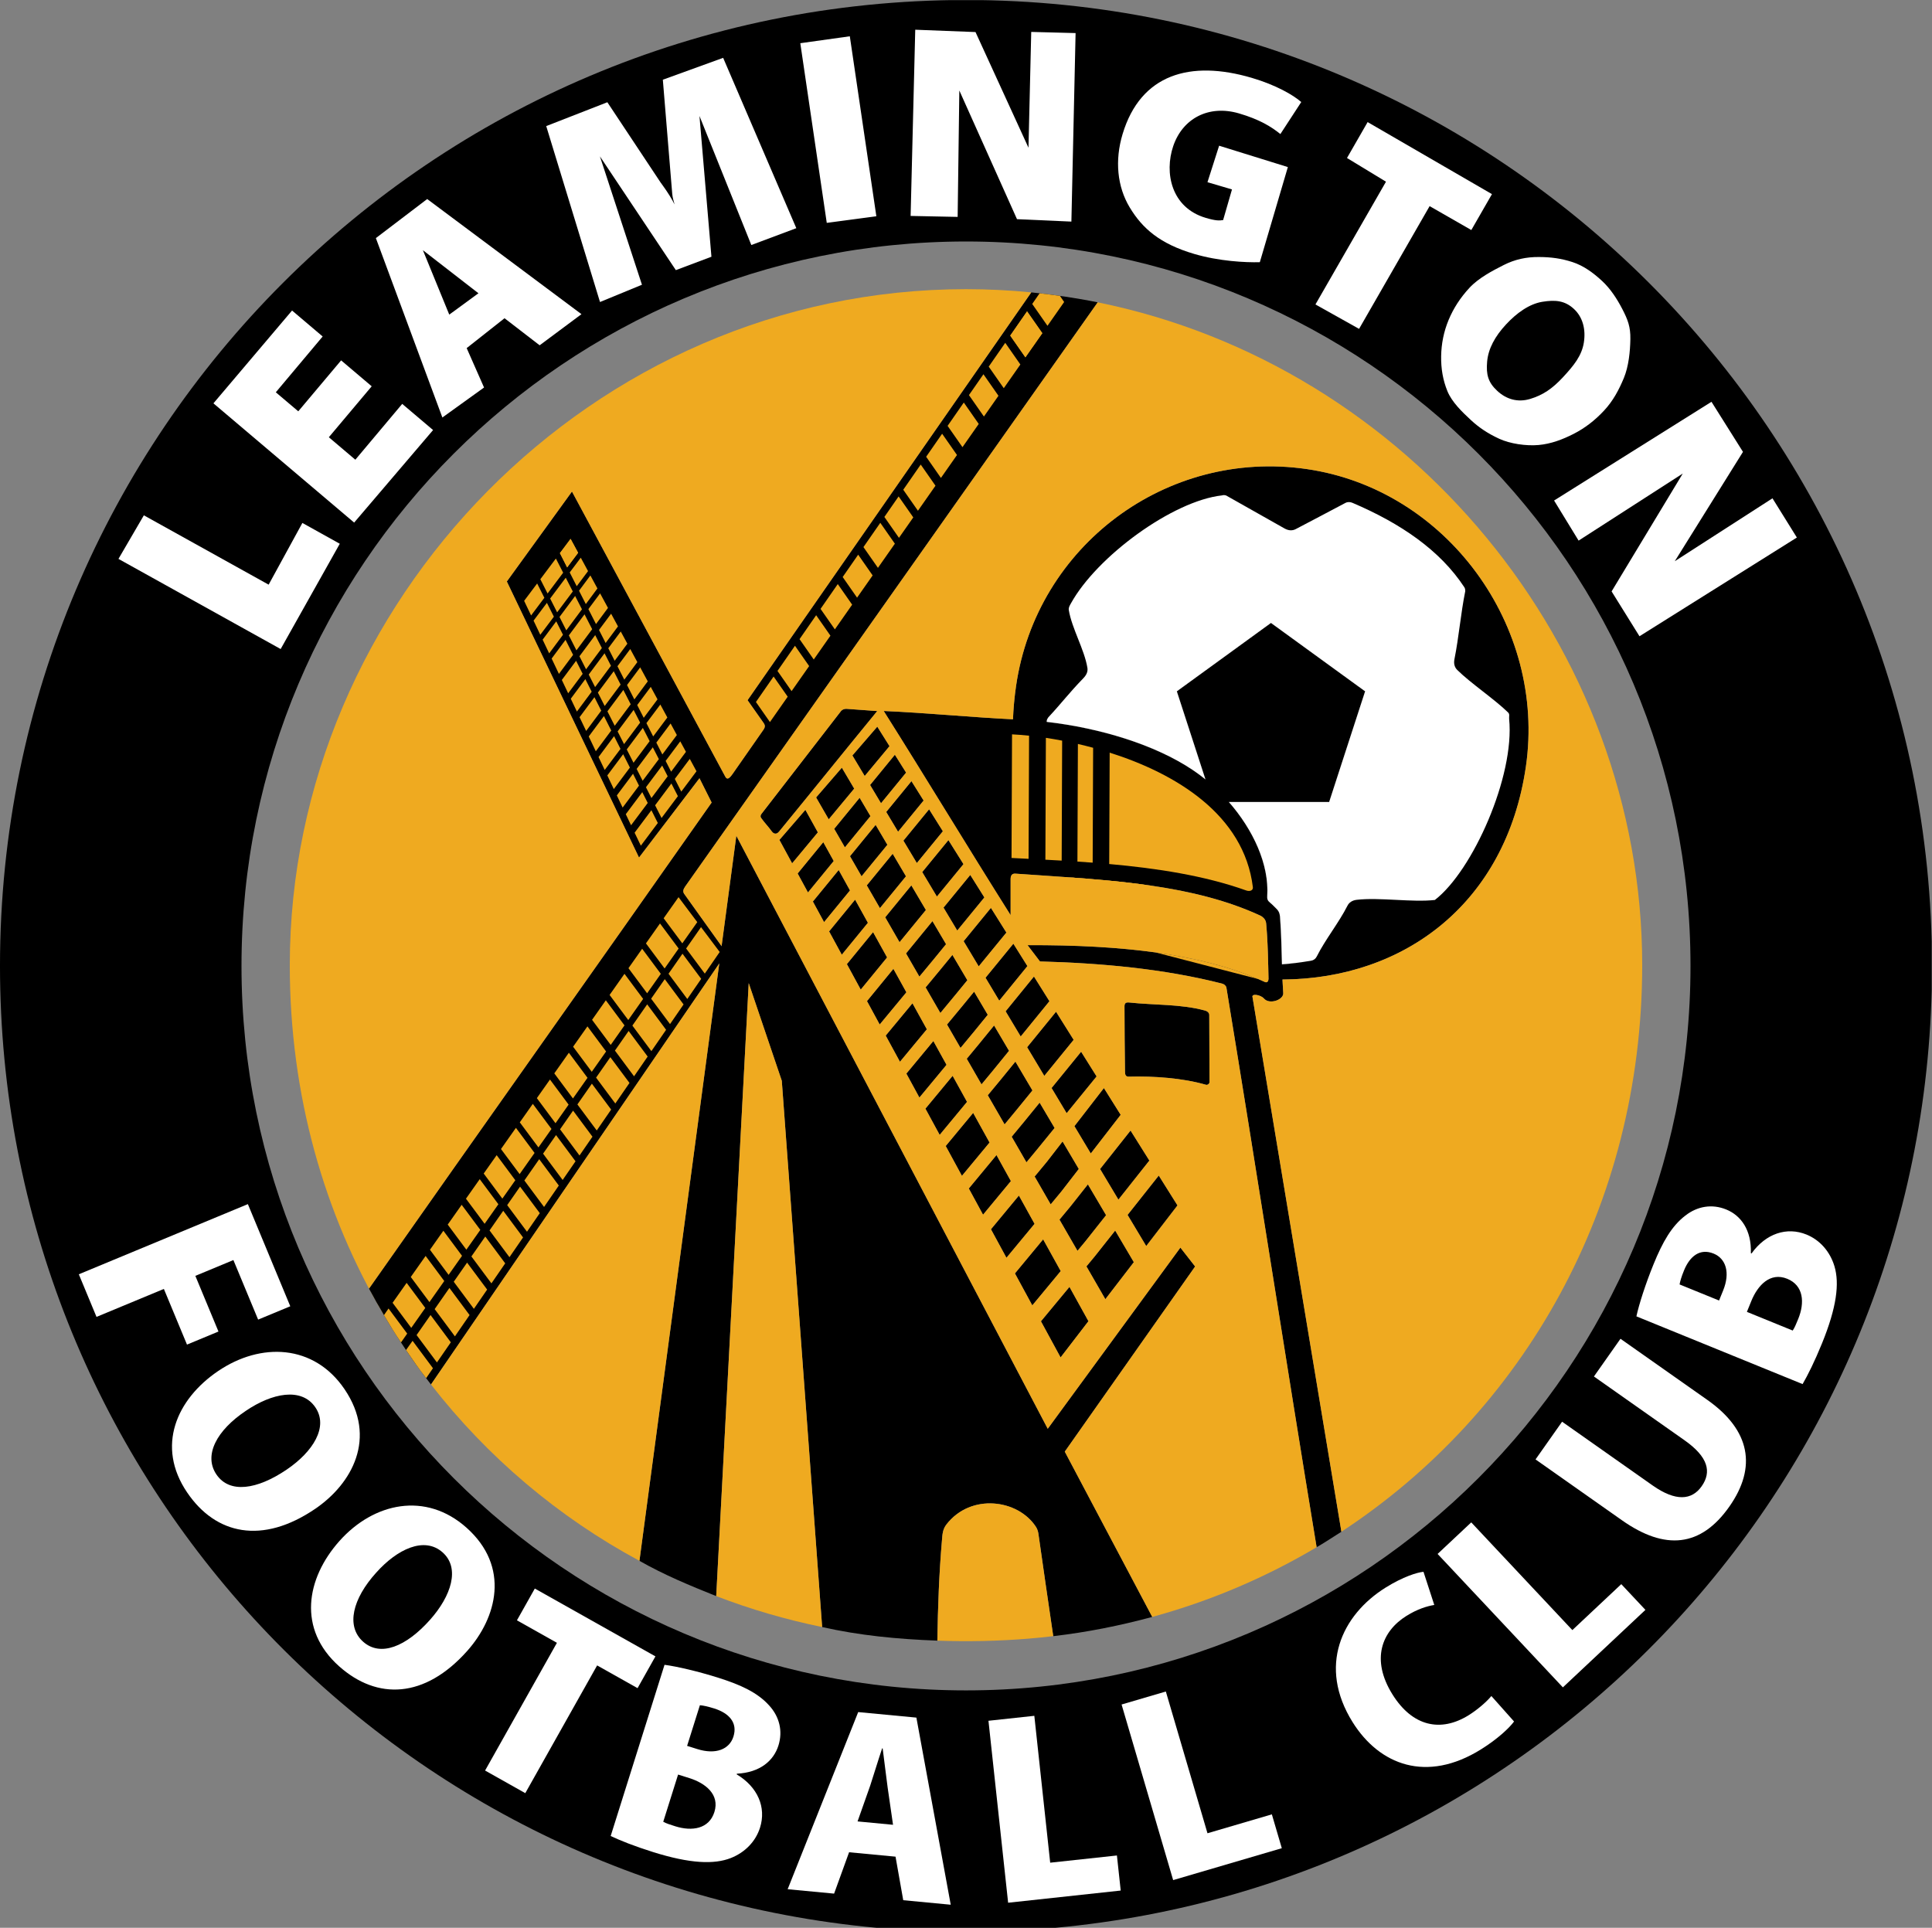 <svg xmlns="http://www.w3.org/2000/svg" xmlns:xlink="http://www.w3.org/1999/xlink" viewBox="0.1 -0.04 525.68 524.57" version="1.1">
<rect x="0.1" y="-0.04" width="525.68" height="524.57" fill="#808080" stroke="none"/>
<defs>
<clipPath id="clip1">
  <path d="M 0 0 L 525.699 0 L 525.699 524.602 L 0 524.602 Z M 0 0 "></path>
</clipPath>
</defs>
<g id="surface1">
<g clip-path="url(#clip1)" clip-rule="nonzero">
<path style=" stroke:none;fill-rule:evenodd;fill:rgb(0%,0%,0%);fill-opacity:1;" d="M 65.809 262.801 C 65.809 153.93 154.066 65.672 262.938 65.672 C 371.812 65.672 460.07 153.93 460.07 262.801 C 460.07 371.676 371.812 459.934 262.938 459.934 C 154.066 459.934 65.809 371.676 65.809 262.801 Z M 262.938 -0.039 C 117.773 -0.039 0.098 117.637 0.098 262.801 C 0.098 399.758 104.844 512.25 238.594 524.531 L 287.281 524.531 C 421.031 512.25 525.781 399.758 525.781 262.801 C 525.781 117.637 408.102 -0.039 262.938 -0.039 Z M 262.938 -0.039 "></path>
</g>
<path style=" stroke:none;fill-rule:evenodd;fill:rgb(100%,100%,100%);fill-opacity:1;" d="M 350.516 45.422 L 331.812 39.609 L 328.641 49.539 L 335.312 51.504 L 332.902 59.844 C 331.863 60.016 330.859 60.035 328.211 59.258 C 318.742 56.469 316.879 46.953 319.32 39.73 C 321.871 32.199 328.961 28.406 337.211 30.816 C 342.816 32.457 346.023 34.445 348.48 36.438 L 354.16 27.727 C 352.004 25.824 347.289 23.09 340.703 21.148 C 323.957 16.215 310.469 20.125 305.551 36.426 C 303.379 43.625 304.086 50.766 307.488 56.406 C 310.941 62.137 315.707 66.309 325.023 69.055 C 331.77 71.039 338.984 71.422 342.887 71.305 Z M 350.516 45.422 "></path>
<path style=" stroke:none;fill-rule:evenodd;fill:rgb(100%,100%,100%);fill-opacity:1;" d="M 200.602 482.598 C 206.902 482.285 210.609 479.059 211.902 474.941 C 213.16 470.945 212.145 467.047 209.359 464.012 C 206.195 460.52 201.695 458.426 195.438 456.461 C 189.926 454.727 184.211 453.402 180.91 452.973 L 166.262 499.555 C 168.797 500.758 172.648 502.309 177.75 503.91 C 187.887 507.098 194.395 507.32 198.91 505.566 C 202.832 504.031 205.723 501.023 206.898 497.273 C 208.641 491.742 206.27 486.203 200.543 482.781 Z M 187.055 475.031 L 190.535 463.969 C 191.41 464.039 192.605 464.281 194.441 464.855 C 198.453 466.121 200.859 468.699 199.66 472.508 C 198.578 475.949 194.879 477.488 189.848 475.906 Z M 184.602 482.836 L 187.664 483.797 C 192.016 485.168 195.984 488.238 194.48 493.031 C 193.027 497.641 188.395 498.344 183.84 496.91 C 182.41 496.461 181.391 496.141 180.562 495.68 Z M 184.602 482.836 "></path>
<path style=" stroke:none;fill-rule:evenodd;fill:rgb(100%,100%,100%);fill-opacity:1;" d="M 249.441 467.34 L 233.609 465.836 L 214.414 514.035 L 227.051 515.234 L 231.129 503.977 L 243.766 505.176 L 245.863 517.023 L 258.785 518.254 Z M 233.434 495.586 L 236.863 485.883 C 237.77 483.121 239.125 478.656 240.121 475.707 L 240.266 475.723 C 240.688 478.805 241.188 483.316 241.617 486.336 L 243.086 496.504 Z M 233.434 495.586 "></path>
<path style=" stroke:none;fill-rule:evenodd;fill:rgb(100%,100%,100%);fill-opacity:1;" d="M 76.465 176.57 L 32.332 152.039 L 39.242 140.184 L 73.195 159.051 L 82.375 142.258 L 92.551 147.922 Z M 76.465 176.57 "></path>
<path style=" stroke:none;fill-rule:evenodd;fill:rgb(100%,100%,100%);fill-opacity:1;" d="M 96.461 142.16 L 58.172 109.711 L 79.566 84.457 L 87.895 91.52 L 75.145 106.707 L 81.258 111.883 L 92.918 98.023 L 101.238 105.074 L 89.574 118.938 L 96.785 125.051 L 109.539 109.863 L 117.938 116.98 Z M 96.461 142.16 "></path>
<path style=" stroke:none;fill-rule:evenodd;fill:rgb(100%,100%,100%);fill-opacity:1;" d="M 120.465 113.566 L 102.371 64.75 L 116.336 54.121 L 158.312 85.449 L 146.934 93.918 L 137.379 86.555 L 127.078 94.684 L 131.805 105.406 Z M 120.465 113.566 "></path>
<path style=" stroke:none;fill-rule:evenodd;fill:rgb(0%,0%,0%);fill-opacity:1;" d="M 122.34 85.57 L 130.281 79.762 L 115.164 68.039 Z M 122.34 85.57 "></path>
<path style=" stroke:none;fill-rule:evenodd;fill:rgb(100%,100%,100%);fill-opacity:1;" d="M 216.77 62.051 L 204.527 66.633 L 190.418 31.516 L 193.676 69.82 L 183.992 73.465 L 163.336 42.512 L 174.77 77.441 L 163.355 82.141 L 148.723 34.27 L 165.355 27.781 L 179.84 49.613 C 179.945 49.773 180.137 50.02 180.395 50.379 C 181.816 52.34 182.895 54.082 183.645 55.59 C 183.398 54.703 183.09 53.73 183 52.605 L 180.453 21.652 L 196.863 15.699 Z M 216.77 62.051 "></path>
<path style=" stroke:none;fill-rule:evenodd;fill:rgb(100%,100%,100%);fill-opacity:1;" d="M 225.055 60.605 L 217.855 11.719 L 231.328 9.832 L 238.547 58.805 Z M 225.055 60.605 "></path>
<path style=" stroke:none;fill-rule:evenodd;fill:rgb(100%,100%,100%);fill-opacity:1;" d="M 422.953 136.156 L 465.777 109.293 L 474.348 122.918 L 455.793 152.672 L 482.375 135.555 L 489.012 146.227 L 446.188 173.09 L 438.602 160.887 L 457.969 128.812 L 429.625 147.066 Z M 422.953 136.156 "></path>
<path style=" stroke:none;fill-rule:evenodd;fill:rgb(100%,100%,100%);fill-opacity:1;" d="M 247.871 58.719 L 249.129 8.047 L 265.527 8.684 L 279.941 40.156 L 280.688 8.645 L 292.758 8.961 L 291.617 60.258 L 276.816 59.598 L 261.125 24.586 L 260.668 58.98 Z M 247.871 58.719 "></path>
<path style=" stroke:none;fill-rule:evenodd;fill:rgb(100%,100%,100%);fill-opacity:1;" d="M 358.02 82.805 L 377.215 49.402 L 366.605 42.953 L 372.219 33.184 L 406.047 52.785 L 400.434 62.555 L 389.086 56.051 L 369.891 89.449 Z M 358.02 82.805 "></path>
<path style=" stroke:none;fill-rule:evenodd;fill:rgb(100%,100%,100%);fill-opacity:1;" d="M 436.566 111.668 C 434.07 114.359 431.301 116.477 428.27 118.02 C 425.227 119.57 422.109 120.746 418.738 121.051 C 415.363 121.355 410.957 120.711 408.031 119.355 C 404.965 117.938 402.59 116.371 400.289 114.238 C 397.945 112.066 395.129 109.359 393.922 106.387 C 392.707 103.406 392.168 100.254 392.223 96.906 C 392.277 93.488 392.934 90.195 394.254 87.016 C 395.57 83.848 397.465 80.934 399.93 78.277 C 402.406 75.602 406.195 73.621 409.254 72.074 C 412.305 70.531 415.398 69.871 418.816 69.895 C 422.195 69.914 424.859 70.281 427.918 71.262 C 430.977 72.242 433.652 74.23 435.996 76.398 C 438.316 78.547 440.117 81.344 441.543 84.109 C 443.012 86.949 443.77 88.898 443.707 92.258 C 443.645 95.617 443.254 99.645 441.934 102.828 C 440.617 105.992 439.047 108.996 436.566 111.668 Z M 436.566 111.668 "></path>
<path style=" stroke:none;fill-rule:evenodd;fill:rgb(0%,0%,0%);fill-opacity:1;" d="M 407.504 106.332 C 409.977 108.625 413.086 109.531 416.461 108.508 C 419.902 107.465 422.469 105.742 425.398 102.578 C 428.293 99.453 430.488 96.762 431.051 93.172 C 431.613 89.594 430.777 86.281 428.355 84.031 C 425.887 81.742 423.289 81.504 419.742 82.082 C 416.199 82.664 412.77 85.121 409.855 88.266 C 406.895 91.461 405.055 94.805 404.738 98.332 C 404.426 101.875 404.988 104 407.504 106.332 Z M 407.504 106.332 "></path>
<path style=" stroke:none;fill-rule:evenodd;fill:rgb(100%,100%,100%);fill-opacity:1;" d="M 26.359 358.301 L 44.688 350.691 L 50.977 365.84 L 59.543 362.285 L 53.254 347.137 L 63.605 342.836 L 70.336 359.039 L 79.082 355.41 L 67.543 327.613 L 21.547 346.707 Z M 26.359 358.301 "></path>
<path style=" stroke:none;fill-rule:evenodd;fill:rgb(100%,100%,100%);fill-opacity:1;" d="M 93.84 377.965 C 85.508 365.695 71.055 365.16 59.434 373.047 C 48.133 380.715 42.488 393.512 51.02 406.078 C 58.828 417.586 71.488 420.285 85.824 410.555 C 95.848 403.754 102.852 391.242 93.84 377.965 Z M 93.84 377.965 "></path>
<path style=" stroke:none;fill-rule:evenodd;fill:rgb(0%,0%,0%);fill-opacity:1;" d="M 85.91 382.918 C 89.512 388.227 85.293 394.973 78.098 399.855 C 70.047 405.316 62.555 406.438 58.992 401.188 C 55.426 395.934 59.074 389.152 67.004 383.855 C 74.094 379.043 82.145 377.371 85.91 382.918 Z M 85.91 382.918 "></path>
<path style=" stroke:none;fill-rule:evenodd;fill:rgb(100%,100%,100%);fill-opacity:1;" d="M 127.023 415.652 C 115.949 405.789 101.801 408.801 92.457 419.285 C 83.375 429.484 81.027 443.27 92.371 453.375 C 102.754 462.625 115.688 462.152 127.211 449.211 C 135.27 440.168 139.004 426.328 127.023 415.652 Z M 127.023 415.652 "></path>
<path style=" stroke:none;fill-rule:evenodd;fill:rgb(0%,0%,0%);fill-opacity:1;" d="M 120.543 422.391 C 125.336 426.66 122.891 434.23 117.105 440.727 C 110.633 447.988 103.645 450.906 98.902 446.684 C 94.164 442.461 96.043 434.992 102.438 427.918 C 108.137 421.52 115.539 417.934 120.543 422.391 Z M 120.543 422.391 "></path>
<path style=" stroke:none;fill-rule:evenodd;fill:rgb(100%,100%,100%);fill-opacity:1;" d="M 178.438 450.676 L 145.617 432.219 L 140.754 440.867 L 151.633 446.984 L 132.086 481.742 L 143.027 487.895 L 162.574 453.137 L 173.574 459.324 Z M 178.438 450.676 "></path>
<path style=" stroke:none;fill-rule:evenodd;fill:rgb(100%,100%,100%);fill-opacity:1;" d="M 476.496 340.969 C 476.699 334.66 473.793 330.703 469.793 329.074 C 465.914 327.496 461.945 328.188 458.695 330.711 C 454.949 333.574 452.496 337.891 450.02 343.965 C 447.84 349.316 446.051 354.898 445.352 358.156 L 490.57 376.586 C 491.98 374.156 493.84 370.449 495.855 365.496 C 499.867 355.652 500.625 349.188 499.246 344.543 C 498.039 340.508 495.277 337.383 491.641 335.898 C 486.27 333.711 480.555 335.617 476.672 341.043 Z M 467.84 353.844 L 457.098 349.469 C 457.246 348.602 457.582 347.43 458.309 345.648 C 459.898 341.754 462.664 339.57 466.363 341.074 C 469.703 342.438 470.934 346.25 468.941 351.137 Z M 475.414 356.934 L 476.625 353.961 C 478.348 349.734 481.734 346.031 486.391 347.93 C 490.863 349.75 491.184 354.426 489.383 358.852 C 488.816 360.238 488.414 361.227 487.883 362.016 Z M 475.414 356.934 "></path>
<path style=" stroke:none;fill-rule:evenodd;fill:rgb(100%,100%,100%);fill-opacity:1;" d="M 441.234 431.023 L 427.926 443.523 L 400.41 414.215 L 391.258 422.805 L 425.344 459.109 L 447.805 438.023 Z M 441.234 431.023 "></path>
<path style=" stroke:none;fill-rule:evenodd;fill:rgb(100%,100%,100%);fill-opacity:1;" d="M 346.16 493.664 L 328.645 498.809 L 317.316 460.238 L 305.273 463.773 L 319.305 511.555 L 348.867 502.875 Z M 346.16 493.664 "></path>
<path style=" stroke:none;fill-rule:evenodd;fill:rgb(100%,100%,100%);fill-opacity:1;" d="M 304.004 504.855 L 285.848 506.816 L 281.531 466.852 L 269.051 468.199 L 274.402 517.711 L 305.035 514.398 Z M 304.004 504.855 "></path>
<path style=" stroke:none;fill-rule:evenodd;fill:rgb(100%,100%,100%);fill-opacity:1;" d="M 405.891 461.465 C 404.598 463.031 402.148 465.164 399.727 466.676 C 392.16 471.391 384.457 469.82 378.969 461.016 C 373.039 451.504 376.074 443.84 382.793 439.652 C 385.758 437.805 388.375 437.012 390.355 436.684 L 387.418 427.66 C 385.68 427.832 381.863 428.996 377.145 431.938 C 365.102 439.449 358.672 453.402 368.113 468.543 C 375.41 480.242 388.258 485.215 403.082 475.969 C 407.684 473.102 410.836 470.074 412.062 468.398 Z M 405.891 461.465 "></path>
<path style=" stroke:none;fill-rule:evenodd;fill:rgb(100%,100%,100%);fill-opacity:1;" d="M 441.02 364.254 L 433.793 374.516 L 458.438 391.867 C 464.926 396.438 465.852 400.488 463.102 404.395 C 460.434 408.188 456.051 408.59 449.773 404.172 L 425.133 386.82 L 417.906 397.082 L 441.441 413.656 C 453.199 421.934 462.898 420.91 470.617 409.949 C 478.215 399.164 476.312 389.102 464.664 380.898 Z M 441.02 364.254 "></path>
<path style=" stroke:none;fill-rule:evenodd;fill:rgb(0%,0%,0%);fill-opacity:1;" d="M 235.379 211.121 L 242.129 203 L 238.805 197.695 L 232.031 205.531 Z M 235.379 211.121 "></path>
<path style=" stroke:none;fill-rule:evenodd;fill:rgb(0%,0%,0%);fill-opacity:1;" d="M 232.523 214.555 L 229.16 208.855 L 222.156 216.953 L 225.586 222.906 Z M 232.523 214.555 "></path>
<path style=" stroke:none;fill-rule:evenodd;fill:rgb(0%,0%,0%);fill-opacity:1;" d="M 222.633 226.457 L 219.238 220.328 L 212.172 228.508 L 215.633 234.883 Z M 222.633 226.457 "></path>
<path style=" stroke:none;fill-rule:evenodd;fill:rgb(0%,0%,0%);fill-opacity:1;" d="M 224.109 229.125 L 217.133 237.645 L 219.941 242.812 L 226.949 234.254 Z M 224.109 229.125 "></path>
<path style=" stroke:none;fill-rule:evenodd;fill:rgb(0%,0%,0%);fill-opacity:1;" d="M 227.078 225.496 L 229.988 230.539 L 233.055 226.793 L 236.945 222.043 L 233.996 217.047 L 230.199 221.684 Z M 227.078 225.496 "></path>
<path style=" stroke:none;fill-rule:evenodd;fill:rgb(0%,0%,0%);fill-opacity:1;" d="M 236.844 213.566 L 239.816 218.535 L 246.641 210.195 L 243.586 205.328 Z M 236.844 213.566 "></path>
<path style=" stroke:none;fill-rule:evenodd;fill:rgb(0%,0%,0%);fill-opacity:1;" d="M 248.098 212.52 L 241.234 220.902 L 244.457 226.281 L 251.406 217.793 Z M 248.098 212.52 "></path>
<path style=" stroke:none;fill-rule:evenodd;fill:rgb(0%,0%,0%);fill-opacity:1;" d="M 241.547 229.836 L 238.352 224.422 L 234.516 229.105 L 231.375 232.945 L 234.523 238.41 L 238 234.168 Z M 241.547 229.836 "></path>
<path style=" stroke:none;fill-rule:evenodd;fill:rgb(0%,0%,0%);fill-opacity:1;" d="M 231.375 242.258 L 228.301 236.699 L 221.277 245.277 L 224.32 250.875 Z M 231.375 242.258 "></path>
<path style=" stroke:none;fill-rule:evenodd;fill:rgb(0%,0%,0%);fill-opacity:1;" d="M 232.766 244.766 L 225.695 253.402 L 229.145 259.75 L 236.254 251.062 Z M 232.766 244.766 "></path>
<path style=" stroke:none;fill-rule:evenodd;fill:rgb(0%,0%,0%);fill-opacity:1;" d="M 235.945 240.879 L 239.52 247.074 L 242.746 243.133 L 246.609 238.41 L 242.988 232.277 L 239.371 236.699 Z M 235.945 240.879 "></path>
<path style=" stroke:none;fill-rule:evenodd;fill:rgb(0%,0%,0%);fill-opacity:1;" d="M 245.91 228.711 L 249.562 234.805 L 256.645 226.152 L 252.898 220.176 Z M 245.91 228.711 "></path>
<path style=" stroke:none;fill-rule:evenodd;fill:rgb(0%,0%,0%);fill-opacity:1;" d="M 258.156 228.562 L 251.031 237.262 L 255.023 243.926 L 262.254 235.098 Z M 258.156 228.562 "></path>
<path style=" stroke:none;fill-rule:evenodd;fill:rgb(0%,0%,0%);fill-opacity:1;" d="M 252.027 247.586 L 248.07 240.883 L 244.328 245.453 L 240.957 249.57 L 244.859 256.344 L 248.336 252.098 Z M 252.027 247.586 "></path>
<path style=" stroke:none;fill-rule:evenodd;fill:rgb(0%,0%,0%);fill-opacity:1;" d="M 241.469 260.488 L 237.656 253.602 L 230.531 262.305 L 234.301 269.242 Z M 241.469 260.488 "></path>
<path style=" stroke:none;fill-rule:evenodd;fill:rgb(0%,0%,0%);fill-opacity:1;" d="M 243.184 263.59 L 236 272.367 L 239.457 278.738 L 246.719 269.973 Z M 243.184 263.59 "></path>
<path style=" stroke:none;fill-rule:evenodd;fill:rgb(0%,0%,0%);fill-opacity:1;" d="M 246.621 259.395 L 250.254 265.703 L 253.926 261.273 L 257.516 256.883 L 253.812 250.609 L 249.918 255.367 Z M 246.621 259.395 "></path>
<path style=" stroke:none;fill-rule:evenodd;fill:rgb(0%,0%,0%);fill-opacity:1;" d="M 256.824 246.93 L 260.559 253.168 L 267.938 244.16 L 264.102 238.043 Z M 256.824 246.93 "></path>
<path style=" stroke:none;fill-rule:evenodd;fill:rgb(0%,0%,0%);fill-opacity:1;" d="M 269.719 247.004 L 262.297 256.07 L 266.398 262.918 L 273.93 253.719 Z M 269.719 247.004 "></path>
<path style=" stroke:none;fill-rule:evenodd;fill:rgb(0%,0%,0%);fill-opacity:1;" d="M 263.309 266.691 L 259.242 259.805 L 256.051 263.699 L 251.953 268.645 L 255.965 275.605 L 260.059 270.664 Z M 263.309 266.691 "></path>
<path style=" stroke:none;fill-rule:evenodd;fill:rgb(0%,0%,0%);fill-opacity:1;" d="M 252.289 280.039 L 248.375 272.965 L 241.094 281.75 L 244.969 288.879 Z M 252.289 280.039 "></path>
<path style=" stroke:none;fill-rule:evenodd;fill:rgb(0%,0%,0%);fill-opacity:1;" d="M 254.059 283.234 L 246.715 292.098 L 250.262 298.617 L 257.641 289.711 Z M 254.059 283.234 "></path>
<path style=" stroke:none;fill-rule:evenodd;fill:rgb(0%,0%,0%);fill-opacity:1;" d="M 257.773 278.746 L 261.449 285.117 L 265.121 280.684 L 268.859 276.094 L 265.145 269.801 L 261.852 273.828 Z M 257.773 278.746 "></path>
<path style=" stroke:none;fill-rule:evenodd;fill:rgb(0%,0%,0%);fill-opacity:1;" d="M 268.25 266.012 L 271.988 272.25 L 279.648 262.844 L 275.828 256.75 Z M 268.25 266.012 "></path>
<path style=" stroke:none;fill-rule:evenodd;fill:rgb(0%,0%,0%);fill-opacity:1;" d="M 281.43 265.68 L 273.723 275.145 L 277.824 282 L 285.645 272.402 Z M 281.43 265.68 "></path>
<path style=" stroke:none;fill-rule:evenodd;fill:rgb(0%,0%,0%);fill-opacity:1;" d="M 274.648 285.898 L 270.578 279.004 L 266.496 284.016 L 263.145 288.062 L 267.16 295.031 L 270.082 291.504 Z M 274.648 285.898 "></path>
<path style=" stroke:none;fill-rule:evenodd;fill:rgb(0%,0%,0%);fill-opacity:1;" d="M 263.219 299.789 L 259.301 292.703 L 251.898 301.637 L 255.777 308.773 Z M 263.219 299.789 "></path>
<path style=" stroke:none;fill-rule:evenodd;fill:rgb(0%,0%,0%);fill-opacity:1;" d="M 264.887 302.793 L 257.422 311.801 L 261.832 319.922 L 269.348 310.855 Z M 264.887 302.793 "></path>
<path style=" stroke:none;fill-rule:evenodd;fill:rgb(0%,0%,0%);fill-opacity:1;" d="M 268.867 297.988 L 273.438 305.918 L 276.727 301.945 L 281.016 296.68 L 276.383 288.836 L 272.402 293.719 Z M 268.867 297.988 "></path>
<path style=" stroke:none;fill-rule:evenodd;fill:rgb(0%,0%,0%);fill-opacity:1;" d="M 279.574 284.918 L 284.246 292.715 L 292.234 282.91 L 287.438 275.262 Z M 279.574 284.918 "></path>
<path style=" stroke:none;fill-rule:evenodd;fill:rgb(0%,0%,0%);fill-opacity:1;" d="M 294.262 286.148 L 286.223 296.02 L 290.324 302.871 L 298.477 292.867 Z M 294.262 286.148 "></path>
<path style=" stroke:none;fill-rule:evenodd;fill:rgb(0%,0%,0%);fill-opacity:1;" d="M 287.047 306.895 L 282.977 300.004 L 278.73 305.215 L 275.371 309.273 L 279.387 316.238 L 282.316 312.703 Z M 287.047 306.895 "></path>
<path style=" stroke:none;fill-rule:evenodd;fill:rgb(0%,0%,0%);fill-opacity:1;" d="M 275.156 321.348 L 271.234 314.266 L 263.703 323.359 L 267.578 330.496 Z M 275.156 321.348 "></path>
<path style=" stroke:none;fill-rule:evenodd;fill:rgb(0%,0%,0%);fill-opacity:1;" d="M 292.441 306.398 L 296.891 313.832 L 305.027 303.316 L 300.461 296.031 Z M 292.441 306.398 "></path>
<path style=" stroke:none;fill-rule:evenodd;fill:rgb(0%,0%,0%);fill-opacity:1;" d="M 293.629 318.047 L 289.215 310.57 L 284.953 316.078 L 281.617 320.105 L 285.984 327.684 L 288.914 324.145 Z M 293.629 318.047 "></path>
<path style=" stroke:none;fill-rule:evenodd;fill:rgb(0%,0%,0%);fill-opacity:1;" d="M 281.594 332.98 L 277.332 325.277 L 269.73 334.457 L 273.945 342.215 Z M 281.594 332.98 "></path>
<path style=" stroke:none;fill-rule:evenodd;fill:rgb(0%,0%,0%);fill-opacity:1;" d="M 283.93 337.203 L 276.254 346.465 L 280.98 355.168 L 288.711 345.836 Z M 283.93 337.203 "></path>
<path style=" stroke:none;fill-rule:evenodd;fill:rgb(0%,0%,0%);fill-opacity:1;" d="M 288.375 331.836 L 293.273 340.328 L 295.453 337.699 L 301.059 330.625 L 296.109 322.238 L 291.34 328.262 Z M 288.375 331.836 "></path>
<path style=" stroke:none;fill-rule:evenodd;fill:rgb(0%,0%,0%);fill-opacity:1;" d="M 299.422 318.055 L 304.41 326.391 L 312.832 315.762 L 307.711 307.594 Z M 299.422 318.055 "></path>
<path style=" stroke:none;fill-rule:evenodd;fill:rgb(0%,0%,0%);fill-opacity:1;" d="M 315.387 319.84 L 306.906 330.551 L 311.98 339.023 L 320.484 327.965 Z M 315.387 319.84 "></path>
<path style=" stroke:none;fill-rule:evenodd;fill:rgb(0%,0%,0%);fill-opacity:1;" d="M 308.605 343.41 L 303.531 334.809 L 297.984 341.812 L 295.711 344.559 L 300.855 353.484 Z M 308.605 343.41 "></path>
<path style=" stroke:none;fill-rule:evenodd;fill:rgb(0%,0%,0%);fill-opacity:1;" d="M 296.254 359.469 L 291.09 350.137 L 283.332 359.496 L 288.676 369.328 Z M 296.254 359.469 "></path>
<path style=" stroke:none;fill-rule:evenodd;fill:rgb(93.75%,66.602%,12.547%);fill-opacity:1;" d="M 151.914 149.438 L 154.805 145.586 L 152.621 141.559 L 149.828 145.34 Z M 151.914 149.438 "></path>
<path style=" stroke:none;fill-rule:evenodd;fill:rgb(93.75%,66.602%,12.547%);fill-opacity:1;" d="M 150.816 150.898 L 148.73 146.828 L 144.543 152.496 L 146.594 156.531 Z M 150.816 150.898 "></path>
<path style=" stroke:none;fill-rule:evenodd;fill:rgb(93.75%,66.602%,12.547%);fill-opacity:1;" d="M 145.727 157.684 L 143.691 153.645 L 140.254 158.301 L 142.203 162.387 Z M 145.727 157.684 "></path>
<path style=" stroke:none;fill-rule:evenodd;fill:rgb(0%,0%,0%);fill-opacity:1;" d="M 197.766 259.273 L 117.367 376.695 C 111.742 369.516 105.68 360.293 100.5 350.609 C 131.531 306.402 162.695 262.547 193.73 218.34 L 190.422 211.73 L 173.969 233.316 L 138.004 158.188 L 155.727 133.715 L 197.453 211.305 C 197.973 212.266 198.574 211.781 199.496 210.465 L 207.789 198.578 C 208.344 197.789 208.301 197.309 207.863 196.68 L 203.504 190.492 L 280.703 79.52 C 287.023 80.184 292.844 81.016 298.777 82.23 L 186.535 241.188 C 185.988 241.961 185.836 242.59 186.285 243.219 Z M 197.766 259.273 "></path>
<path style=" stroke:none;fill-rule:evenodd;fill:rgb(93.75%,66.602%,12.547%);fill-opacity:1;" d="M 146.254 158.73 L 142.711 163.453 L 144.605 167.434 L 148.215 162.621 Z M 146.254 158.73 "></path>
<path style=" stroke:none;fill-rule:evenodd;fill:rgb(93.75%,66.602%,12.547%);fill-opacity:1;" d="M 147.121 157.574 L 149.09 161.453 L 153.332 155.801 L 151.352 151.938 Z M 147.121 157.574 "></path>
<path style=" stroke:none;fill-rule:evenodd;fill:rgb(93.75%,66.602%,12.547%);fill-opacity:1;" d="M 152.445 150.477 L 154.418 154.355 L 157.398 150.379 L 155.352 146.598 Z M 152.445 150.477 "></path>
<path style=" stroke:none;fill-rule:evenodd;fill:rgb(93.75%,66.602%,12.547%);fill-opacity:1;" d="M 155.953 160.902 L 154.035 157.164 L 149.789 162.828 L 151.691 166.582 Z M 155.953 160.902 "></path>
<path style=" stroke:none;fill-rule:evenodd;fill:rgb(93.75%,66.602%,12.547%);fill-opacity:1;" d="M 150.805 167.766 L 148.91 164 L 145.277 168.84 L 147.109 172.688 Z M 150.805 167.766 "></path>
<path style=" stroke:none;fill-rule:evenodd;fill:rgb(93.75%,66.602%,12.547%);fill-opacity:1;" d="M 151.449 169.039 L 147.746 174.02 L 149.523 177.75 L 153.285 172.688 Z M 151.449 169.039 "></path>
<path style=" stroke:none;fill-rule:evenodd;fill:rgb(93.75%,66.602%,12.547%);fill-opacity:1;" d="M 152.336 167.844 L 154.184 171.484 L 158.445 165.754 L 156.586 162.133 Z M 152.336 167.844 "></path>
<path style=" stroke:none;fill-rule:evenodd;fill:rgb(93.75%,66.602%,12.547%);fill-opacity:1;" d="M 157.648 160.703 L 159.496 164.336 L 162.656 160.086 L 160.738 156.543 Z M 157.648 160.703 "></path>
<path style=" stroke:none;fill-rule:evenodd;fill:rgb(93.75%,66.602%,12.547%);fill-opacity:1;" d="M 163.383 161.422 L 160.195 165.707 L 162.266 169.773 L 165.527 165.383 Z M 163.383 161.422 "></path>
<path style=" stroke:none;fill-rule:evenodd;fill:rgb(93.75%,66.602%,12.547%);fill-opacity:1;" d="M 161.223 171.172 L 159.145 167.121 L 154.879 172.855 L 156.945 176.926 Z M 161.223 171.172 "></path>
<path style=" stroke:none;fill-rule:evenodd;fill:rgb(93.75%,66.602%,12.547%);fill-opacity:1;" d="M 156.035 178.148 L 153.98 174.066 L 150.195 179.16 L 152.18 183.332 Z M 156.035 178.148 "></path>
<path style=" stroke:none;fill-rule:evenodd;fill:rgb(93.75%,66.602%,12.547%);fill-opacity:1;" d="M 157.762 178.539 L 159.562 182.082 L 163.859 176.305 L 162.047 172.777 Z M 157.762 178.539 "></path>
<path style=" stroke:none;fill-rule:evenodd;fill:rgb(93.75%,66.602%,12.547%);fill-opacity:1;" d="M 163.082 171.383 L 164.887 174.926 L 168.25 170.406 L 166.379 166.953 Z M 163.082 171.383 "></path>
<path style=" stroke:none;fill-rule:evenodd;fill:rgb(93.75%,66.602%,12.547%);fill-opacity:1;" d="M 164.59 177.727 L 160.289 183.512 L 162.02 186.926 L 166.336 181.125 Z M 164.59 177.727 "></path>
<path style=" stroke:none;fill-rule:evenodd;fill:rgb(93.75%,66.602%,12.547%);fill-opacity:1;" d="M 165.609 176.352 L 167.348 179.762 L 170.801 175.117 L 169 171.793 Z M 165.609 176.352 "></path>
<path style=" stroke:none;fill-rule:evenodd;fill:rgb(93.75%,66.602%,12.547%);fill-opacity:1;" d="M 163.691 193.34 L 161.84 189.672 L 157.793 195.117 L 159.586 198.863 Z M 163.691 193.34 "></path>
<path style=" stroke:none;fill-rule:evenodd;fill:rgb(93.75%,66.602%,12.547%);fill-opacity:1;" d="M 162.777 188.414 L 164.633 192.074 L 168.965 186.25 L 167.094 182.605 Z M 162.777 188.414 "></path>
<path style=" stroke:none;fill-rule:evenodd;fill:rgb(93.75%,66.602%,12.547%);fill-opacity:1;" d="M 168.105 181.25 L 169.965 184.906 L 173.516 180.129 L 171.586 176.566 Z M 168.105 181.25 "></path>
<path style=" stroke:none;fill-rule:evenodd;fill:rgb(93.75%,66.602%,12.547%);fill-opacity:1;" d="M 171.711 191.602 L 169.707 187.699 L 165.371 193.527 L 167.363 197.449 Z M 171.711 191.602 "></path>
<path style=" stroke:none;fill-rule:evenodd;fill:rgb(93.75%,66.602%,12.547%);fill-opacity:1;" d="M 167.188 200.277 L 162.961 205.957 L 164.637 209.477 L 168.93 203.738 Z M 167.188 200.277 "></path>
<path style=" stroke:none;fill-rule:evenodd;fill:rgb(93.75%,66.602%,12.547%);fill-opacity:1;" d="M 168.145 198.988 L 169.898 202.441 L 174.273 196.59 L 172.5 193.137 Z M 168.145 198.988 "></path>
<path style=" stroke:none;fill-rule:evenodd;fill:rgb(93.75%,66.602%,12.547%);fill-opacity:1;" d="M 173.48 191.812 L 175.25 195.285 L 179.004 190.262 L 177.164 186.863 Z M 173.48 191.812 "></path>
<path style=" stroke:none;fill-rule:evenodd;fill:rgb(93.75%,66.602%,12.547%);fill-opacity:1;" d="M 179.77 191.668 L 175.984 196.73 L 177.824 200.352 L 181.68 195.195 Z M 179.77 191.668 "></path>
<path style=" stroke:none;fill-rule:evenodd;fill:rgb(93.75%,66.602%,12.547%);fill-opacity:1;" d="M 176.863 201.637 L 175.012 198.031 L 170.633 203.887 L 172.473 207.512 Z M 176.863 201.637 "></path>
<path style=" stroke:none;fill-rule:evenodd;fill:rgb(93.75%,66.602%,12.547%);fill-opacity:1;" d="M 171.488 208.824 L 169.66 205.188 L 165.344 210.961 L 167.113 214.676 Z M 171.488 208.824 "></path>
<path style=" stroke:none;fill-rule:evenodd;fill:rgb(93.75%,66.602%,12.547%);fill-opacity:1;" d="M 172.34 210.504 L 167.934 216.395 L 169.512 219.707 L 173.969 213.742 Z M 172.34 210.504 "></path>
<path style=" stroke:none;fill-rule:evenodd;fill:rgb(93.75%,66.602%,12.547%);fill-opacity:1;" d="M 173.324 209.188 L 174.961 212.418 L 179.371 206.52 L 177.719 203.309 Z M 173.324 209.188 "></path>
<path style=" stroke:none;fill-rule:evenodd;fill:rgb(93.75%,66.602%,12.547%);fill-opacity:1;" d="M 178.68 202.027 L 180.32 205.25 L 184.266 199.973 L 182.562 196.828 Z M 178.68 202.027 "></path>
<path style=" stroke:none;fill-rule:evenodd;fill:rgb(93.75%,66.602%,12.547%);fill-opacity:1;" d="M 185.195 201.688 L 181.215 207.012 L 182.707 209.941 L 186.742 204.543 Z M 185.195 201.688 "></path>
<path style=" stroke:none;fill-rule:evenodd;fill:rgb(93.75%,66.602%,12.547%);fill-opacity:1;" d="M 181.77 211.195 L 180.27 208.273 L 175.855 214.176 L 177.348 217.113 Z M 181.77 211.195 "></path>
<path style=" stroke:none;fill-rule:evenodd;fill:rgb(93.75%,66.602%,12.547%);fill-opacity:1;" d="M 176.344 218.453 L 174.859 215.508 L 170.371 221.512 L 171.805 224.52 Z M 176.344 218.453 "></path>
<path style=" stroke:none;fill-rule:evenodd;fill:rgb(93.75%,66.602%,12.547%);fill-opacity:1;" d="M 177.34 220.43 L 172.77 226.543 L 174.469 230.078 L 179.086 223.902 Z M 177.34 220.43 "></path>
<path style=" stroke:none;fill-rule:evenodd;fill:rgb(93.75%,66.602%,12.547%);fill-opacity:1;" d="M 178.348 219.086 L 180.102 222.543 L 184.547 216.602 L 182.777 213.156 Z M 178.348 219.086 "></path>
<path style=" stroke:none;fill-rule:evenodd;fill:rgb(93.75%,66.602%,12.547%);fill-opacity:1;" d="M 183.711 211.91 L 185.469 215.367 L 189.609 209.832 L 187.785 206.461 Z M 183.711 211.91 "></path>
<path style=" stroke:none;fill-rule:evenodd;fill:rgb(93.75%,66.602%,12.547%);fill-opacity:1;" d="M 157.02 159.473 L 160.102 155.367 L 158.125 151.715 L 155.113 155.727 Z M 157.02 159.473 "></path>
<path style=" stroke:none;fill-rule:evenodd;fill:rgb(93.75%,66.602%,12.547%);fill-opacity:1;" d="M 156.852 179.766 L 152.969 184.984 L 154.695 188.613 L 158.641 183.316 Z M 156.852 179.766 "></path>
<path style=" stroke:none;fill-rule:evenodd;fill:rgb(93.75%,66.602%,12.547%);fill-opacity:1;" d="M 159.367 184.754 L 155.402 190.09 L 157.07 193.586 L 161.09 188.18 Z M 159.367 184.754 "></path>
<path style=" stroke:none;fill-rule:evenodd;fill:rgb(93.75%,66.602%,12.547%);fill-opacity:1;" d="M 170.707 186.363 L 172.699 190.281 L 176.352 185.363 L 174.289 181.555 Z M 170.707 186.363 "></path>
<path style=" stroke:none;fill-rule:evenodd;fill:rgb(93.75%,66.602%,12.547%);fill-opacity:1;" d="M 166.41 198.742 L 164.426 194.801 L 160.293 200.359 L 162.215 204.391 Z M 166.41 198.742 "></path>
<path style=" stroke:none;fill-rule:evenodd;fill:rgb(0%,0%,0%);fill-opacity:1;" d="M 286.293 237.285 C 278.996 225.094 284.328 208.234 284.895 196.242 C 284.891 195.809 285.125 195.461 285.328 195.168 C 289.262 190.93 290.688 188.844 294.871 184.508 C 295.766 183.582 296.129 182.66 295.973 181.688 C 295.152 176.66 291.754 171.012 290.914 165.988 C 290.797 165.281 291.164 164.734 291.5 164.129 C 298.559 151.352 319.184 136.242 332.609 134.762 C 333.02 134.621 333.387 134.688 333.73 134.793 L 349.621 143.766 C 350.742 144.395 351.766 144.395 352.645 143.941 C 357.172 141.605 361.652 139.168 366.168 136.812 C 366.809 136.484 367.48 136.523 368.121 136.797 C 381.191 142.371 391.914 149.68 398.504 159.715 C 398.762 160.066 398.777 160.484 398.781 160.84 C 397.551 166.91 397.055 173.266 395.84 179.336 C 395.59 180.602 395.91 181.574 396.609 182.266 C 400.223 185.848 406.809 190.262 410.438 193.828 C 410.945 194.328 410.656 194.891 410.723 195.574 C 412.285 211.133 400.836 236.879 390.52 244.848 C 384.367 245.551 375.414 244.09 369.27 244.805 C 367.992 244.953 367.16 245.559 366.719 246.441 C 364.43 250.988 360.652 255.672 358.383 260.227 C 358.062 260.871 357.5 261.285 356.816 261.387 C 354.055 261.809 350.891 262.332 347.594 262.516 C 345.223 262.648 346.641 264.812 346.68 266.473 C 380.852 267.281 409.75 246.656 415.285 208.52 C 420.82 170.387 393.773 133.129 355.637 127.594 C 317.5 122.059 282.098 148.488 276.562 186.621 C 273.754 205.945 277.582 224.266 286.996 238.363 Z M 284.891 196.387 C 299.332 198.055 314.246 202.531 324.582 209.445 C 325.773 210.242 326.945 211.105 328.086 212.031 L 325.195 203.133 L 320.301 188.074 L 333.113 178.77 L 345.918 169.465 L 358.727 178.77 L 371.539 188.074 L 366.645 203.133 L 361.754 218.191 L 334.465 218.191 C 341.043 225.723 345.453 235.129 344.902 243.762 C 344.852 244.578 344.992 245.027 345.68 245.586 C 346.359 246.145 346.945 246.805 347.578 247.414 C 348.316 248.207 348.387 249.137 348.422 249.98 C 348.727 254.105 348.793 258.23 348.91 262.352 C 350.484 262.242 352.172 262.066 353.992 261.816 C 354.004 261.816 354.016 261.812 354.027 261.812 C 354.992 261.672 355.926 261.523 356.816 261.387 C 357.5 261.273 358.062 260.871 358.383 260.227 C 360.652 255.672 364.43 250.988 366.719 246.441 C 367.16 245.559 367.992 244.953 369.27 244.805 C 375.414 244.09 384.367 245.551 390.52 244.848 C 400.836 236.879 412.285 211.133 410.723 195.574 C 410.656 194.891 410.945 194.328 410.438 193.828 C 406.809 190.262 400.223 185.848 396.609 182.266 C 395.91 181.574 395.59 180.602 395.84 179.336 C 397.055 173.266 397.551 166.91 398.781 160.84 C 398.777 160.484 398.762 160.066 398.504 159.715 C 391.914 149.68 381.191 142.371 368.121 136.797 C 367.48 136.523 366.809 136.484 366.168 136.812 C 361.652 139.168 357.172 141.605 352.645 143.941 C 351.766 144.395 350.742 144.395 349.621 143.766 L 333.73 134.793 C 333.387 134.688 333.02 134.621 332.609 134.762 C 319.184 136.246 298.559 151.352 291.5 164.129 C 291.164 164.734 290.797 165.281 290.914 165.988 C 291.754 171.012 295.152 176.66 295.973 181.688 C 296.129 182.66 295.766 183.582 294.871 184.508 C 290.688 188.848 289.262 190.93 285.328 195.168 C 285.125 195.461 284.891 195.809 284.895 196.246 Z M 284.891 196.387 "></path>
<path style=" stroke:none;fill-rule:evenodd;fill:rgb(0%,0%,0%);fill-opacity:1;" d="M 345.918 169.465 L 358.73 178.77 L 371.539 188.074 L 366.645 203.133 L 361.754 218.191 L 330.086 218.191 L 325.195 203.133 L 320.301 188.074 Z M 345.918 169.465 "></path>
<path style=" stroke:none;fill-rule:evenodd;fill:rgb(93.75%,66.602%,12.547%);fill-opacity:1;" d="M 186.789 258.055 L 191.871 264.891 L 195.926 259.004 L 190.844 252.242 Z M 186.789 258.055 "></path>
<path style=" stroke:none;fill-rule:evenodd;fill:rgb(93.75%,66.602%,12.547%);fill-opacity:1;" d="M 185.75 256.656 L 189.82 250.879 L 184.723 244.086 L 180.672 249.828 Z M 185.75 256.656 "></path>
<path style=" stroke:none;fill-rule:evenodd;fill:rgb(93.75%,66.602%,12.547%);fill-opacity:1;" d="M 184.754 258.066 L 179.68 251.238 L 175.855 256.664 L 180.934 263.492 Z M 184.754 258.066 "></path>
<path style=" stroke:none;fill-rule:evenodd;fill:rgb(93.75%,66.602%,12.547%);fill-opacity:1;" d="M 185.801 259.473 L 182 264.926 L 187.109 271.801 L 190.891 266.316 Z M 185.801 259.473 "></path>
<path style=" stroke:none;fill-rule:evenodd;fill:rgb(93.75%,66.602%,12.547%);fill-opacity:1;" d="M 179.902 264.953 L 174.824 258.125 L 171.098 263.414 L 176.176 270.242 Z M 179.902 264.953 "></path>
<path style=" stroke:none;fill-rule:evenodd;fill:rgb(93.75%,66.602%,12.547%);fill-opacity:1;" d="M 180.977 266.395 L 177.266 271.715 L 182.41 278.629 L 186.094 273.281 Z M 180.977 266.395 "></path>
<path style=" stroke:none;fill-rule:evenodd;fill:rgb(93.75%,66.602%,12.547%);fill-opacity:1;" d="M 175.094 271.773 L 170.016 264.945 L 165.965 270.695 L 171.043 277.523 Z M 175.094 271.773 "></path>
<path style=" stroke:none;fill-rule:evenodd;fill:rgb(93.75%,66.602%,12.547%);fill-opacity:1;" d="M 176.191 273.254 L 172.164 279.031 L 177.336 285.988 L 181.34 280.18 Z M 176.191 273.254 "></path>
<path style=" stroke:none;fill-rule:evenodd;fill:rgb(93.75%,66.602%,12.547%);fill-opacity:1;" d="M 170.02 278.977 L 164.941 272.148 L 161.195 277.465 L 166.27 284.293 Z M 170.02 278.977 "></path>
<path style=" stroke:none;fill-rule:evenodd;fill:rgb(93.75%,66.602%,12.547%);fill-opacity:1;" d="M 171.145 280.492 L 167.418 285.836 L 172.621 292.836 L 176.324 287.457 Z M 171.145 280.492 "></path>
<path style=" stroke:none;fill-rule:evenodd;fill:rgb(93.75%,66.602%,12.547%);fill-opacity:1;" d="M 165.012 286.078 L 159.938 279.246 L 156.035 284.781 L 161.113 291.609 Z M 165.012 286.078 "></path>
<path style=" stroke:none;fill-rule:evenodd;fill:rgb(93.75%,66.602%,12.547%);fill-opacity:1;" d="M 166.168 287.633 L 162.289 293.195 L 167.523 300.234 L 171.379 294.641 Z M 166.168 287.633 "></path>
<path style=" stroke:none;fill-rule:evenodd;fill:rgb(93.75%,66.602%,12.547%);fill-opacity:1;" d="M 159.957 293.242 L 154.883 286.418 L 150.922 292.035 L 155.996 298.863 Z M 159.957 293.242 "></path>
<path style=" stroke:none;fill-rule:evenodd;fill:rgb(93.75%,66.602%,12.547%);fill-opacity:1;" d="M 161.145 294.84 L 157.203 300.488 L 162.469 307.574 L 166.387 301.887 Z M 161.145 294.84 "></path>
<path style=" stroke:none;fill-rule:evenodd;fill:rgb(93.75%,66.602%,12.547%);fill-opacity:1;" d="M 154.816 300.539 L 149.742 293.711 L 146.172 298.773 L 151.25 305.602 Z M 154.816 300.539 "></path>
<path style=" stroke:none;fill-rule:evenodd;fill:rgb(93.75%,66.602%,12.547%);fill-opacity:1;" d="M 156.031 302.172 L 152.484 307.262 L 157.777 314.383 L 161.305 309.266 Z M 156.031 302.172 "></path>
<path style=" stroke:none;fill-rule:evenodd;fill:rgb(93.75%,66.602%,12.547%);fill-opacity:1;" d="M 150.152 307.16 L 145.074 300.332 L 141.531 305.359 L 146.605 312.188 Z M 150.152 307.16 "></path>
<path style=" stroke:none;fill-rule:evenodd;fill:rgb(93.75%,66.602%,12.547%);fill-opacity:1;" d="M 151.391 308.828 L 147.863 313.883 L 153.191 321.043 L 156.695 315.961 Z M 151.391 308.828 "></path>
<path style=" stroke:none;fill-rule:evenodd;fill:rgb(93.75%,66.602%,12.547%);fill-opacity:1;" d="M 145.551 313.684 L 140.477 306.855 L 136.41 312.621 L 141.488 319.449 Z M 145.551 313.684 "></path>
<path style=" stroke:none;fill-rule:evenodd;fill:rgb(93.75%,66.602%,12.547%);fill-opacity:1;" d="M 146.816 315.387 L 142.773 321.18 L 148.133 328.387 L 152.148 322.559 Z M 146.816 315.387 "></path>
<path style=" stroke:none;fill-rule:evenodd;fill:rgb(93.75%,66.602%,12.547%);fill-opacity:1;" d="M 140.312 321.117 L 135.238 314.289 L 131.711 319.289 L 136.785 326.117 Z M 140.312 321.117 "></path>
<path style=" stroke:none;fill-rule:evenodd;fill:rgb(93.75%,66.602%,12.547%);fill-opacity:1;" d="M 141.605 322.855 L 138.102 327.887 L 143.488 335.129 L 146.973 330.074 Z M 141.605 322.855 "></path>
<path style=" stroke:none;fill-rule:evenodd;fill:rgb(93.75%,66.602%,12.547%);fill-opacity:1;" d="M 135.707 327.648 L 130.629 320.82 L 126.883 326.137 L 131.961 332.965 Z M 135.707 327.648 "></path>
<path style=" stroke:none;fill-rule:evenodd;fill:rgb(93.75%,66.602%,12.547%);fill-opacity:1;" d="M 137.027 329.426 L 133.301 334.77 L 138.719 342.055 L 142.418 336.68 Z M 137.027 329.426 "></path>
<path style=" stroke:none;fill-rule:evenodd;fill:rgb(93.75%,66.602%,12.547%);fill-opacity:1;" d="M 130.793 334.621 L 125.715 327.797 L 121.918 333.184 L 126.992 340.012 Z M 130.793 334.621 "></path>
<path style=" stroke:none;fill-rule:evenodd;fill:rgb(93.75%,66.602%,12.547%);fill-opacity:1;" d="M 132.141 336.434 L 128.363 341.852 L 133.812 349.18 L 137.562 343.73 Z M 132.141 336.434 "></path>
<path style=" stroke:none;fill-rule:evenodd;fill:rgb(93.75%,66.602%,12.547%);fill-opacity:1;" d="M 125.816 341.684 L 120.738 334.855 L 117.086 340.035 L 122.164 346.863 Z M 125.816 341.684 "></path>
<path style=" stroke:none;fill-rule:evenodd;fill:rgb(93.75%,66.602%,12.547%);fill-opacity:1;" d="M 127.191 343.531 L 123.559 348.738 L 129.039 356.109 L 132.648 350.867 Z M 127.191 343.531 "></path>
<path style=" stroke:none;fill-rule:evenodd;fill:rgb(93.75%,66.602%,12.547%);fill-opacity:1;" d="M 120.98 348.539 L 115.906 341.711 L 111.867 347.441 L 116.945 354.27 Z M 120.98 348.539 "></path>
<path style=" stroke:none;fill-rule:evenodd;fill:rgb(93.75%,66.602%,12.547%);fill-opacity:1;" d="M 122.383 350.426 L 118.367 356.184 L 123.879 363.598 L 127.867 357.805 Z M 122.383 350.426 "></path>
<path style=" stroke:none;fill-rule:evenodd;fill:rgb(93.75%,66.602%,12.547%);fill-opacity:1;" d="M 115.816 355.867 L 110.742 349.039 L 106.918 354.461 L 111.996 361.289 Z M 115.816 355.867 "></path>
<path style=" stroke:none;fill-rule:evenodd;fill:rgb(93.75%,66.602%,12.547%);fill-opacity:1;" d="M 117.25 357.793 L 113.449 363.242 L 118.988 370.695 L 122.766 365.215 Z M 117.25 357.793 "></path>
<path style=" stroke:none;fill-rule:evenodd;fill:rgb(93.75%,66.602%,12.547%);fill-opacity:1;" d="M 110.898 362.844 L 105.82 356.016 L 104.566 357.828 C 106.066 360.391 107.605 362.867 109.203 365.262 Z M 110.898 362.844 "></path>
<path style=" stroke:none;fill-rule:evenodd;fill:rgb(93.75%,66.602%,12.547%);fill-opacity:1;" d="M 112.359 364.809 L 110.57 367.324 C 112.355 369.934 114.16 372.562 116.047 374.98 L 117.906 372.27 Z M 112.359 364.809 "></path>
<path style=" stroke:none;fill-rule:evenodd;fill:rgb(93.75%,66.602%,12.547%);fill-opacity:1;" d="M 157.398 150.379 L 155.352 146.598 L 152.445 150.477 L 154.418 154.355 Z M 157.398 150.379 "></path>
<path style=" stroke:none;fill-rule:evenodd;fill:rgb(93.75%,66.602%,12.547%);fill-opacity:1;" d="M 210.59 184.047 L 205.781 190.977 L 209.594 196.441 L 214.426 189.539 Z M 210.59 184.047 "></path>
<path style=" stroke:none;fill-rule:evenodd;fill:rgb(93.75%,66.602%,12.547%);fill-opacity:1;" d="M 211.645 182.531 L 215.484 188.027 L 220.262 181.207 L 216.402 175.676 Z M 211.645 182.531 "></path>
<path style=" stroke:none;fill-rule:evenodd;fill:rgb(93.75%,66.602%,12.547%);fill-opacity:1;" d="M 217.648 173.879 L 221.516 179.418 L 226.055 172.938 L 222.168 167.367 Z M 217.648 173.879 "></path>
<path style=" stroke:none;fill-rule:evenodd;fill:rgb(93.75%,66.602%,12.547%);fill-opacity:1;" d="M 223.363 165.645 L 227.258 171.219 L 231.965 164.496 L 228.051 158.891 Z M 223.363 165.645 "></path>
<path style=" stroke:none;fill-rule:evenodd;fill:rgb(93.75%,66.602%,12.547%);fill-opacity:1;" d="M 229.383 156.973 L 233.301 162.59 L 237.539 156.539 L 233.602 150.895 Z M 229.383 156.973 "></path>
<path style=" stroke:none;fill-rule:evenodd;fill:rgb(93.75%,66.602%,12.547%);fill-opacity:1;" d="M 235.035 148.828 L 238.98 154.48 L 243.586 147.902 L 239.621 142.223 Z M 235.035 148.828 "></path>
<path style=" stroke:none;fill-rule:evenodd;fill:rgb(93.75%,66.602%,12.547%);fill-opacity:1;" d="M 240.73 140.625 L 244.699 146.312 L 248.598 140.75 L 244.605 135.039 Z M 240.73 140.625 "></path>
<path style=" stroke:none;fill-rule:evenodd;fill:rgb(93.75%,66.602%,12.547%);fill-opacity:1;" d="M 245.867 133.223 L 249.863 138.941 L 254.637 132.125 L 250.621 126.371 Z M 245.867 133.223 "></path>
<path style=" stroke:none;fill-rule:evenodd;fill:rgb(93.75%,66.602%,12.547%);fill-opacity:1;" d="M 252.098 124.25 L 256.117 130.012 L 260.488 123.77 L 256.445 117.98 Z M 252.098 124.25 "></path>
<path style=" stroke:none;fill-rule:evenodd;fill:rgb(93.75%,66.602%,12.547%);fill-opacity:1;" d="M 257.934 115.844 L 261.98 121.641 L 266.406 115.32 L 262.34 109.492 Z M 257.934 115.844 "></path>
<path style=" stroke:none;fill-rule:evenodd;fill:rgb(93.75%,66.602%,12.547%);fill-opacity:1;" d="M 263.742 107.469 L 267.816 113.305 L 271.773 107.656 L 267.684 101.793 Z M 263.742 107.469 "></path>
<path style=" stroke:none;fill-rule:evenodd;fill:rgb(93.75%,66.602%,12.547%);fill-opacity:1;" d="M 269.121 99.723 L 273.219 105.594 L 277.734 99.145 L 273.617 93.246 Z M 269.121 99.723 "></path>
<path style=" stroke:none;fill-rule:evenodd;fill:rgb(93.75%,66.602%,12.547%);fill-opacity:1;" d="M 274.977 91.285 L 279.102 97.191 L 283.703 90.625 L 279.555 84.688 Z M 274.977 91.285 "></path>
<path style=" stroke:none;fill-rule:evenodd;fill:rgb(93.75%,66.602%,12.547%);fill-opacity:1;" d="M 274.977 91.285 L 279.102 97.191 L 283.703 90.625 L 279.555 84.688 Z M 274.977 91.285 "></path>
<path style=" stroke:none;fill-rule:evenodd;fill:rgb(93.75%,66.602%,12.547%);fill-opacity:1;" d="M 280.957 82.668 L 285.109 88.617 L 289.648 82.137 L 288.492 80.465 C 286.652 80.199 284.832 79.988 282.969 79.766 Z M 280.957 82.668 "></path>
<path style=" stroke:none;fill-rule:evenodd;fill:rgb(0%,0%,0%);fill-opacity:1;" d="M 327.934 274.93 C 321.387 273.145 314.195 273.492 307.332 272.75 C 306.344 272.645 306.066 273.031 306.066 273.805 C 306.074 279.758 306.121 285.715 306.207 291.664 C 306.215 292.215 306.301 292.957 307.191 292.93 C 314.176 292.734 321.934 293.328 328.145 295.109 C 328.656 295.328 329.25 294.805 329.199 294.34 L 329.129 276.195 C 329.152 275.652 328.754 275.152 327.934 274.93 Z M 327.934 274.93 "></path>
<path style=" stroke:none;fill-rule:evenodd;fill:rgb(0%,0%,0%);fill-opacity:1;" d="M 365.082 416.766 C 361.562 419.016 360.023 420.012 358.34 420.973 C 350.02 370.465 342.117 319.227 333.797 268.715 C 333.676 268.16 333.188 267.754 332.594 267.602 C 316.617 263.523 299.367 262.02 283.066 261.578 C 281.941 260.102 280.816 258.625 279.691 257.148 C 306.59 257.039 328.207 259.766 344.234 267.156 C 344.715 267.398 345.23 267.164 345.223 266.391 C 345.168 261.543 345.07 256.238 344.621 251.379 C 344.559 250.477 344.195 249.84 343.215 249.199 C 323.789 240.156 300.02 239.363 276.344 237.684 C 275.273 237.609 275.082 238.504 275.078 239.062 C 275.066 242.367 275.078 245.672 275.078 248.977 C 263.453 230.551 252.176 211.848 240.551 193.426 C 252.859 193.965 264.812 195.203 277.117 195.758 C 293.781 196.512 312.371 201.281 324.582 209.445 C 336.102 217.148 345.695 231.266 344.902 243.762 C 344.852 244.578 344.992 245.027 345.68 245.586 C 346.359 246.145 346.945 246.805 347.578 247.414 C 348.316 248.207 348.387 249.137 348.422 249.98 C 348.918 256.711 348.781 263.426 349.258 270.148 C 349.445 271.988 345.535 273.438 344 271.66 C 343.117 270.641 340.531 270.223 340.906 271.32 C 348.895 319.367 357.094 368.719 365.082 416.766 Z M 365.082 416.766 "></path>
<path style=" stroke:none;fill-rule:evenodd;fill:rgb(93.75%,66.602%,12.547%);fill-opacity:1;" d="M 302.031 204.758 L 301.906 235.07 C 314.789 236.223 327.785 238.195 339.164 242.258 C 340.23 242.641 341.121 242.211 340.992 241.344 C 338.57 221.617 320.016 210.457 302.031 204.758 Z M 302.031 204.758 "></path>
<path style=" stroke:none;fill-rule:evenodd;fill:rgb(93.75%,66.602%,12.547%);fill-opacity:1;" d="M 284.676 200.734 L 284.539 233.895 C 286.008 233.973 287.484 234.051 288.973 234.141 L 289.102 201.496 C 287.586 201.203 286.102 200.949 284.676 200.734 Z M 284.676 200.734 "></path>
<path style=" stroke:none;fill-rule:evenodd;fill:rgb(93.75%,66.602%,12.547%);fill-opacity:1;" d="M 293.387 202.398 L 293.258 234.406 C 294.633 234.496 296.02 234.594 297.406 234.699 L 297.531 203.438 C 296.137 203.059 294.75 202.715 293.387 202.398 Z M 293.387 202.398 "></path>
<path style=" stroke:none;fill-rule:evenodd;fill:rgb(0%,0%,0%);fill-opacity:1;" d="M 238.785 193.449 C 235.879 193.238 233.43 193.062 230.523 192.852 C 229.578 192.793 229.023 193.227 228.66 193.801 C 221.531 203.012 214.398 212.219 207.285 221.438 C 206.926 221.898 207.004 222.262 207.215 222.562 C 208.199 223.945 209.148 224.859 210.133 226.242 C 210.656 226.93 211.426 227.062 212.082 226.234 C 220.941 215.43 229.926 204.254 238.785 193.449 Z M 238.785 193.449 "></path>
<path style=" stroke:none;fill-rule:evenodd;fill:rgb(93.75%,66.602%,12.547%);fill-opacity:1;" d="M 279.965 233.656 L 280.102 200.148 C 278.441 199.973 276.887 199.855 275.465 199.785 L 275.328 233.422 C 276.855 233.5 278.402 233.578 279.965 233.656 Z M 279.965 233.656 "></path>
<path style=" stroke:none;fill-rule:evenodd;fill:rgb(0%,0%,0%);fill-opacity:1;" d="M 321.273 339.449 C 322.609 341.16 323.949 342.875 325.281 344.582 C 313.461 361.375 301.641 378.172 289.816 394.965 C 297.645 409.824 305.785 425.082 313.617 439.941 C 304.816 442.316 295.898 444.109 286.68 445.176 C 285.297 435.965 283.98 426.578 282.637 417.285 C 282.543 416.633 282.324 415.98 281.977 415.445 C 277.125 407.941 264.262 406.188 257.613 414.785 C 256.602 416.09 256.535 417.43 256.418 418.863 C 255.613 428.082 255.293 437.27 255.145 446.395 C 244.289 445.996 233.828 444.973 223.801 442.695 C 220.145 393.242 216.477 343.508 212.82 294.055 C 209.82 285.195 206.82 276.332 203.82 267.473 C 200.871 323.133 197.926 378.613 194.977 434.277 C 187.773 431.387 180.91 428.562 174.086 424.68 C 182.852 359.078 191.684 292.988 200.449 227.383 C 228.691 281.172 256.938 334.957 285.18 388.742 C 297.211 372.312 309.242 355.883 321.273 339.449 Z M 321.273 339.449 "></path>
<path style=" stroke:none;fill-rule:evenodd;fill:rgb(100%,100%,100%);fill-opacity:1;" d="M 332.609 134.762 C 319.184 136.242 298.559 151.352 291.5 164.129 C 291.164 164.734 290.797 165.281 290.914 165.988 C 291.754 171.012 295.152 176.66 295.973 181.688 C 296.129 182.66 295.766 183.582 294.871 184.508 C 290.688 188.844 289.262 190.93 285.328 195.168 C 285.125 195.461 284.891 195.809 284.895 196.242 C 284.895 196.293 284.891 196.34 284.891 196.387 C 299.332 198.055 314.246 202.531 324.582 209.445 C 325.773 210.242 326.945 211.105 328.086 212.031 L 325.195 203.133 L 320.301 188.074 L 333.113 178.77 L 345.918 169.465 L 358.727 178.77 L 371.539 188.074 L 366.645 203.133 L 361.754 218.191 L 334.465 218.191 C 341.043 225.723 345.453 235.129 344.906 243.762 C 344.852 244.578 344.992 245.027 345.68 245.586 C 346.359 246.145 346.945 246.805 347.578 247.414 C 348.316 248.207 348.387 249.137 348.422 249.98 C 348.727 254.105 348.793 258.23 348.91 262.352 C 351.273 262.188 353.879 261.875 356.816 261.387 C 357.5 261.273 358.062 260.871 358.383 260.227 C 360.652 255.672 364.43 250.988 366.719 246.441 C 367.16 245.559 367.992 244.953 369.27 244.805 C 375.414 244.09 384.367 245.551 390.52 244.848 C 400.836 236.879 412.285 211.133 410.723 195.574 C 410.656 194.891 410.945 194.328 410.438 193.828 C 406.809 190.262 400.223 185.848 396.609 182.266 C 395.91 181.574 395.59 180.602 395.84 179.336 C 397.055 173.266 397.551 166.91 398.781 160.84 C 398.777 160.484 398.762 160.066 398.504 159.715 C 391.914 149.68 381.191 142.371 368.121 136.797 C 367.48 136.523 366.809 136.484 366.168 136.812 C 361.652 139.168 357.172 141.605 352.645 143.941 C 351.766 144.395 350.746 144.395 349.621 143.766 L 333.73 134.793 C 333.387 134.688 333.02 134.621 332.609 134.762 Z M 332.609 134.762 "></path>
<path style=" stroke:none;fill-rule:evenodd;fill:rgb(93.75%,66.602%,12.547%);fill-opacity:1;" d="M 313.379 240.965 C 305.746 239.844 297.848 239.18 289.867 238.613 M 314.492 259.121 C 325.121 260.586 334.461 262.934 342.473 266.375 M 343.008 266.398 C 343.926 266.449 344.309 266.453 345.223 266.465 C 345.223 266.441 345.223 266.418 345.223 266.391 C 345.207 265.113 345.191 263.809 345.164 262.484 "></path>
<path style=" stroke:none;fill-rule:evenodd;fill:rgb(93.75%,66.602%,12.547%);fill-opacity:1;" d="M 284.68 199.559 L 284.531 236.062 "></path>
<path style=" stroke:none;fill-rule:evenodd;fill:rgb(93.75%,66.602%,12.547%);fill-opacity:1;" d="M 155.727 133.715 L 197.453 211.305 C 197.973 212.266 198.574 211.781 199.496 210.465 L 207.793 198.578 C 208.344 197.789 208.301 197.309 207.863 196.68 L 203.504 190.492 L 280.703 79.52 C 274.859 78.941 268.934 78.645 262.938 78.645 C 161.098 78.648 78.949 163.895 78.949 262.637 C 78.949 297.879 88.281 330.324 104.543 357.832 L 104.559 357.809 C 103.164 355.457 101.805 353.047 100.5 350.609 C 131.531 306.402 162.695 262.547 193.73 218.34 L 190.422 211.73 L 173.969 233.316 L 138.004 158.188 Z M 155.727 133.715 "></path>
<path style=" stroke:none;fill-rule:evenodd;fill:rgb(93.75%,66.602%,12.547%);fill-opacity:1;" d="M 298.777 82.23 L 186.535 241.188 C 185.988 241.961 185.836 242.59 186.285 243.219 L 196.438 257.414 L 200.449 227.383 L 285.18 388.742 L 321.273 339.449 L 325.281 344.582 L 289.816 394.965 C 297.645 409.824 305.785 425.082 313.617 439.941 C 329.512 435.598 344.523 429.18 358.34 420.973 C 350.02 370.465 342.117 319.227 333.797 268.715 C 333.676 268.16 333.188 267.754 332.594 267.602 C 316.617 263.523 299.367 262.02 283.066 261.578 L 279.691 257.148 C 292.5 257.098 304.113 257.688 314.492 259.121 C 325.121 260.586 334.461 262.934 342.473 266.375 C 343.066 266.629 343.652 266.891 344.234 267.156 C 344.699 267.391 345.199 267.18 345.223 266.465 L 345.223 266.391 C 345.207 265.113 345.191 263.809 345.164 262.484 C 345.09 258.781 344.953 254.961 344.621 251.379 C 344.559 250.477 344.195 249.84 343.215 249.199 C 334.078 244.945 323.98 242.516 313.379 240.965 C 305.746 239.844 297.848 239.18 289.867 238.613 C 285.375 238.293 280.859 238.004 276.344 237.684 C 275.273 237.609 275.082 238.504 275.078 239.062 C 275.066 242.367 275.078 245.672 275.078 248.977 C 263.453 230.551 252.176 211.848 240.551 193.426 C 252.391 193.941 263.91 195.113 275.723 195.695 C 275.84 192.703 276.117 189.676 276.559 186.621 C 282.098 148.488 317.5 122.059 355.637 127.594 C 393.773 133.129 420.82 170.387 415.285 208.52 C 409.879 245.77 382.18 266.316 349.051 266.496 C 349.105 267.711 349.172 268.93 349.258 270.148 C 349.445 271.988 345.535 273.438 344 271.66 C 343.117 270.641 340.531 270.223 340.906 271.32 L 365.082 416.762 C 414.438 384.402 446.902 328.383 446.93 262.637 C 446.961 175.789 383.387 99.379 298.777 82.23 Z M 281.43 265.68 L 285.641 272.402 L 277.824 282 L 273.719 275.145 Z M 279.574 284.918 L 287.438 275.262 L 292.23 282.91 L 284.242 292.715 Z M 286.223 296.02 L 294.262 286.148 L 298.473 292.867 L 290.324 302.871 Z M 289.215 310.57 L 293.629 318.047 L 288.914 324.148 L 285.984 327.684 L 281.617 320.105 L 284.953 316.078 Z M 291.34 328.262 L 296.105 322.238 L 301.055 330.625 L 295.453 337.699 L 293.273 340.328 L 288.375 331.836 Z M 307.328 272.75 C 314.195 273.492 321.383 273.145 327.934 274.93 C 328.754 275.152 329.152 275.652 329.129 276.195 L 329.199 294.34 C 329.25 294.805 328.656 295.328 328.145 295.113 C 321.934 293.328 314.176 292.738 307.188 292.93 C 306.301 292.957 306.211 292.215 306.203 291.664 C 306.121 285.715 306.074 279.758 306.062 273.805 C 306.062 273.031 306.344 272.645 307.328 272.75 Z M 299.422 318.059 L 307.711 307.594 L 312.832 315.762 L 304.41 326.391 Z M 292.441 306.402 L 300.461 296.031 L 305.027 303.316 L 296.891 313.832 Z M 306.902 330.551 L 315.387 319.84 L 320.484 327.965 L 311.977 339.023 Z M 230.523 192.852 L 238.785 193.449 C 229.926 204.254 220.941 215.43 212.082 226.234 C 211.426 227.062 210.656 226.93 210.133 226.242 C 209.148 224.859 208.199 223.945 207.215 222.562 C 207.004 222.262 206.926 221.898 207.281 221.438 C 214.398 212.219 221.531 203.012 228.66 193.801 C 229.023 193.227 229.578 192.793 230.523 192.852 Z M 258.156 228.562 L 262.254 235.098 L 255.023 243.926 L 251.031 237.262 Z M 256.824 246.93 L 264.102 238.043 L 267.938 244.16 L 260.559 253.172 Z M 252.898 220.176 L 256.645 226.152 L 249.562 234.809 L 245.91 228.707 Z M 248.07 240.883 L 252.027 247.586 L 248.332 252.098 L 244.859 256.344 L 240.957 249.57 L 244.324 245.453 Z M 248.098 212.52 L 251.406 217.793 L 244.457 226.281 L 241.234 220.902 Z M 239.367 236.699 L 242.988 232.277 L 246.609 238.41 L 242.746 243.133 L 239.52 247.074 L 235.945 240.879 Z M 243.586 205.328 L 246.641 210.195 L 239.816 218.535 L 236.844 213.566 Z M 234.516 229.105 L 238.352 224.422 L 241.547 229.836 L 238 234.168 L 234.523 238.41 L 231.375 232.945 Z M 228.301 236.699 L 231.375 242.258 L 224.32 250.875 L 221.277 245.277 Z M 233.996 217.047 L 236.945 222.043 L 233.055 226.793 L 229.988 230.539 L 227.078 225.496 L 230.199 221.684 Z M 238.801 197.695 L 242.129 203 L 235.379 211.121 L 232.027 205.531 Z M 217.133 237.645 L 224.109 229.125 L 226.949 234.254 L 219.941 242.812 Z M 229.16 208.855 L 232.523 214.555 L 225.586 222.906 L 222.156 216.953 Z M 219.238 220.328 L 222.633 226.457 L 215.633 234.883 L 212.172 228.508 Z M 282.977 300.004 L 287.047 306.895 L 282.316 312.703 L 279.387 316.242 L 275.371 309.273 L 278.73 305.215 Z M 291.09 350.137 L 296.254 359.469 L 288.676 369.328 L 283.332 359.496 Z M 269.719 247.004 L 273.93 253.719 L 266.398 262.918 L 262.297 256.07 Z M 268.25 266.012 L 275.828 256.75 L 279.648 262.844 L 271.988 272.25 Z M 276.383 288.836 L 281.016 296.68 L 276.727 301.945 L 273.438 305.918 L 268.867 297.988 L 272.402 293.719 Z M 277.332 325.281 L 281.594 332.98 L 273.945 342.215 L 269.73 334.457 Z M 276.254 346.469 L 283.93 337.203 L 288.711 345.836 L 280.98 355.168 Z M 270.578 279.004 L 274.648 285.898 L 270.082 291.504 L 267.16 295.031 L 263.145 288.062 L 266.496 284.016 Z M 271.234 314.266 L 275.152 321.348 L 267.578 330.496 L 263.703 323.359 Z M 259.238 259.805 L 263.309 266.691 L 260.055 270.664 L 255.965 275.605 L 251.953 268.645 L 256.047 263.703 Z M 261.852 273.828 L 265.145 269.801 L 268.859 276.094 L 265.121 280.684 L 261.445 285.117 L 257.773 278.746 Z M 259.301 292.703 L 263.219 299.789 L 255.777 308.773 L 251.898 301.637 Z M 257.422 311.801 L 264.887 302.793 L 269.348 310.855 L 261.832 319.922 Z M 253.812 250.609 L 257.516 256.887 L 253.922 261.277 L 250.254 265.703 L 246.621 259.395 L 249.914 255.367 Z M 248.375 272.965 L 252.289 280.039 L 244.969 288.879 L 241.094 281.75 Z M 246.715 292.098 L 254.059 283.234 L 257.641 289.711 L 250.262 298.621 Z M 236 272.367 L 243.184 263.59 L 246.719 269.973 L 239.457 278.738 Z M 237.656 253.602 L 241.469 260.488 L 234.301 269.242 L 230.531 262.305 Z M 225.695 253.402 L 232.766 244.766 L 236.25 251.062 L 229.145 259.75 Z M 303.531 334.812 L 308.605 343.41 L 300.855 353.484 L 295.711 344.559 L 297.984 341.812 Z M 303.531 334.812 "></path>
<path style=" stroke:none;fill-rule:evenodd;fill:rgb(93.75%,66.602%,12.547%);fill-opacity:1;" d="M 174.086 424.68 L 195.805 262.137 L 117.367 376.695 C 132.707 396.438 152.008 412.785 174.086 424.68 Z M 174.086 424.68 "></path>
<path style=" stroke:none;fill-rule:evenodd;fill:rgb(93.75%,66.602%,12.547%);fill-opacity:1;" d="M 203.82 267.473 L 194.977 434.277 C 204.238 437.836 213.867 440.66 223.801 442.695 L 212.82 294.055 Z M 203.82 267.473 "></path>
<path style=" stroke:none;fill-rule:evenodd;fill:rgb(93.75%,66.602%,12.547%);fill-opacity:1;" d="M 281.977 415.445 C 277.125 407.941 264.262 406.188 257.613 414.785 C 256.602 416.09 256.535 417.43 256.418 418.859 C 255.613 428.082 255.293 437.27 255.145 446.395 C 263.426 446.703 271.734 446.52 279.98 445.848 C 282.223 445.66 284.457 445.438 286.68 445.176 C 285.297 435.965 283.98 426.574 282.637 417.285 C 282.543 416.633 282.324 415.98 281.977 415.445 Z M 281.977 415.445 "></path>
</g>
</svg>